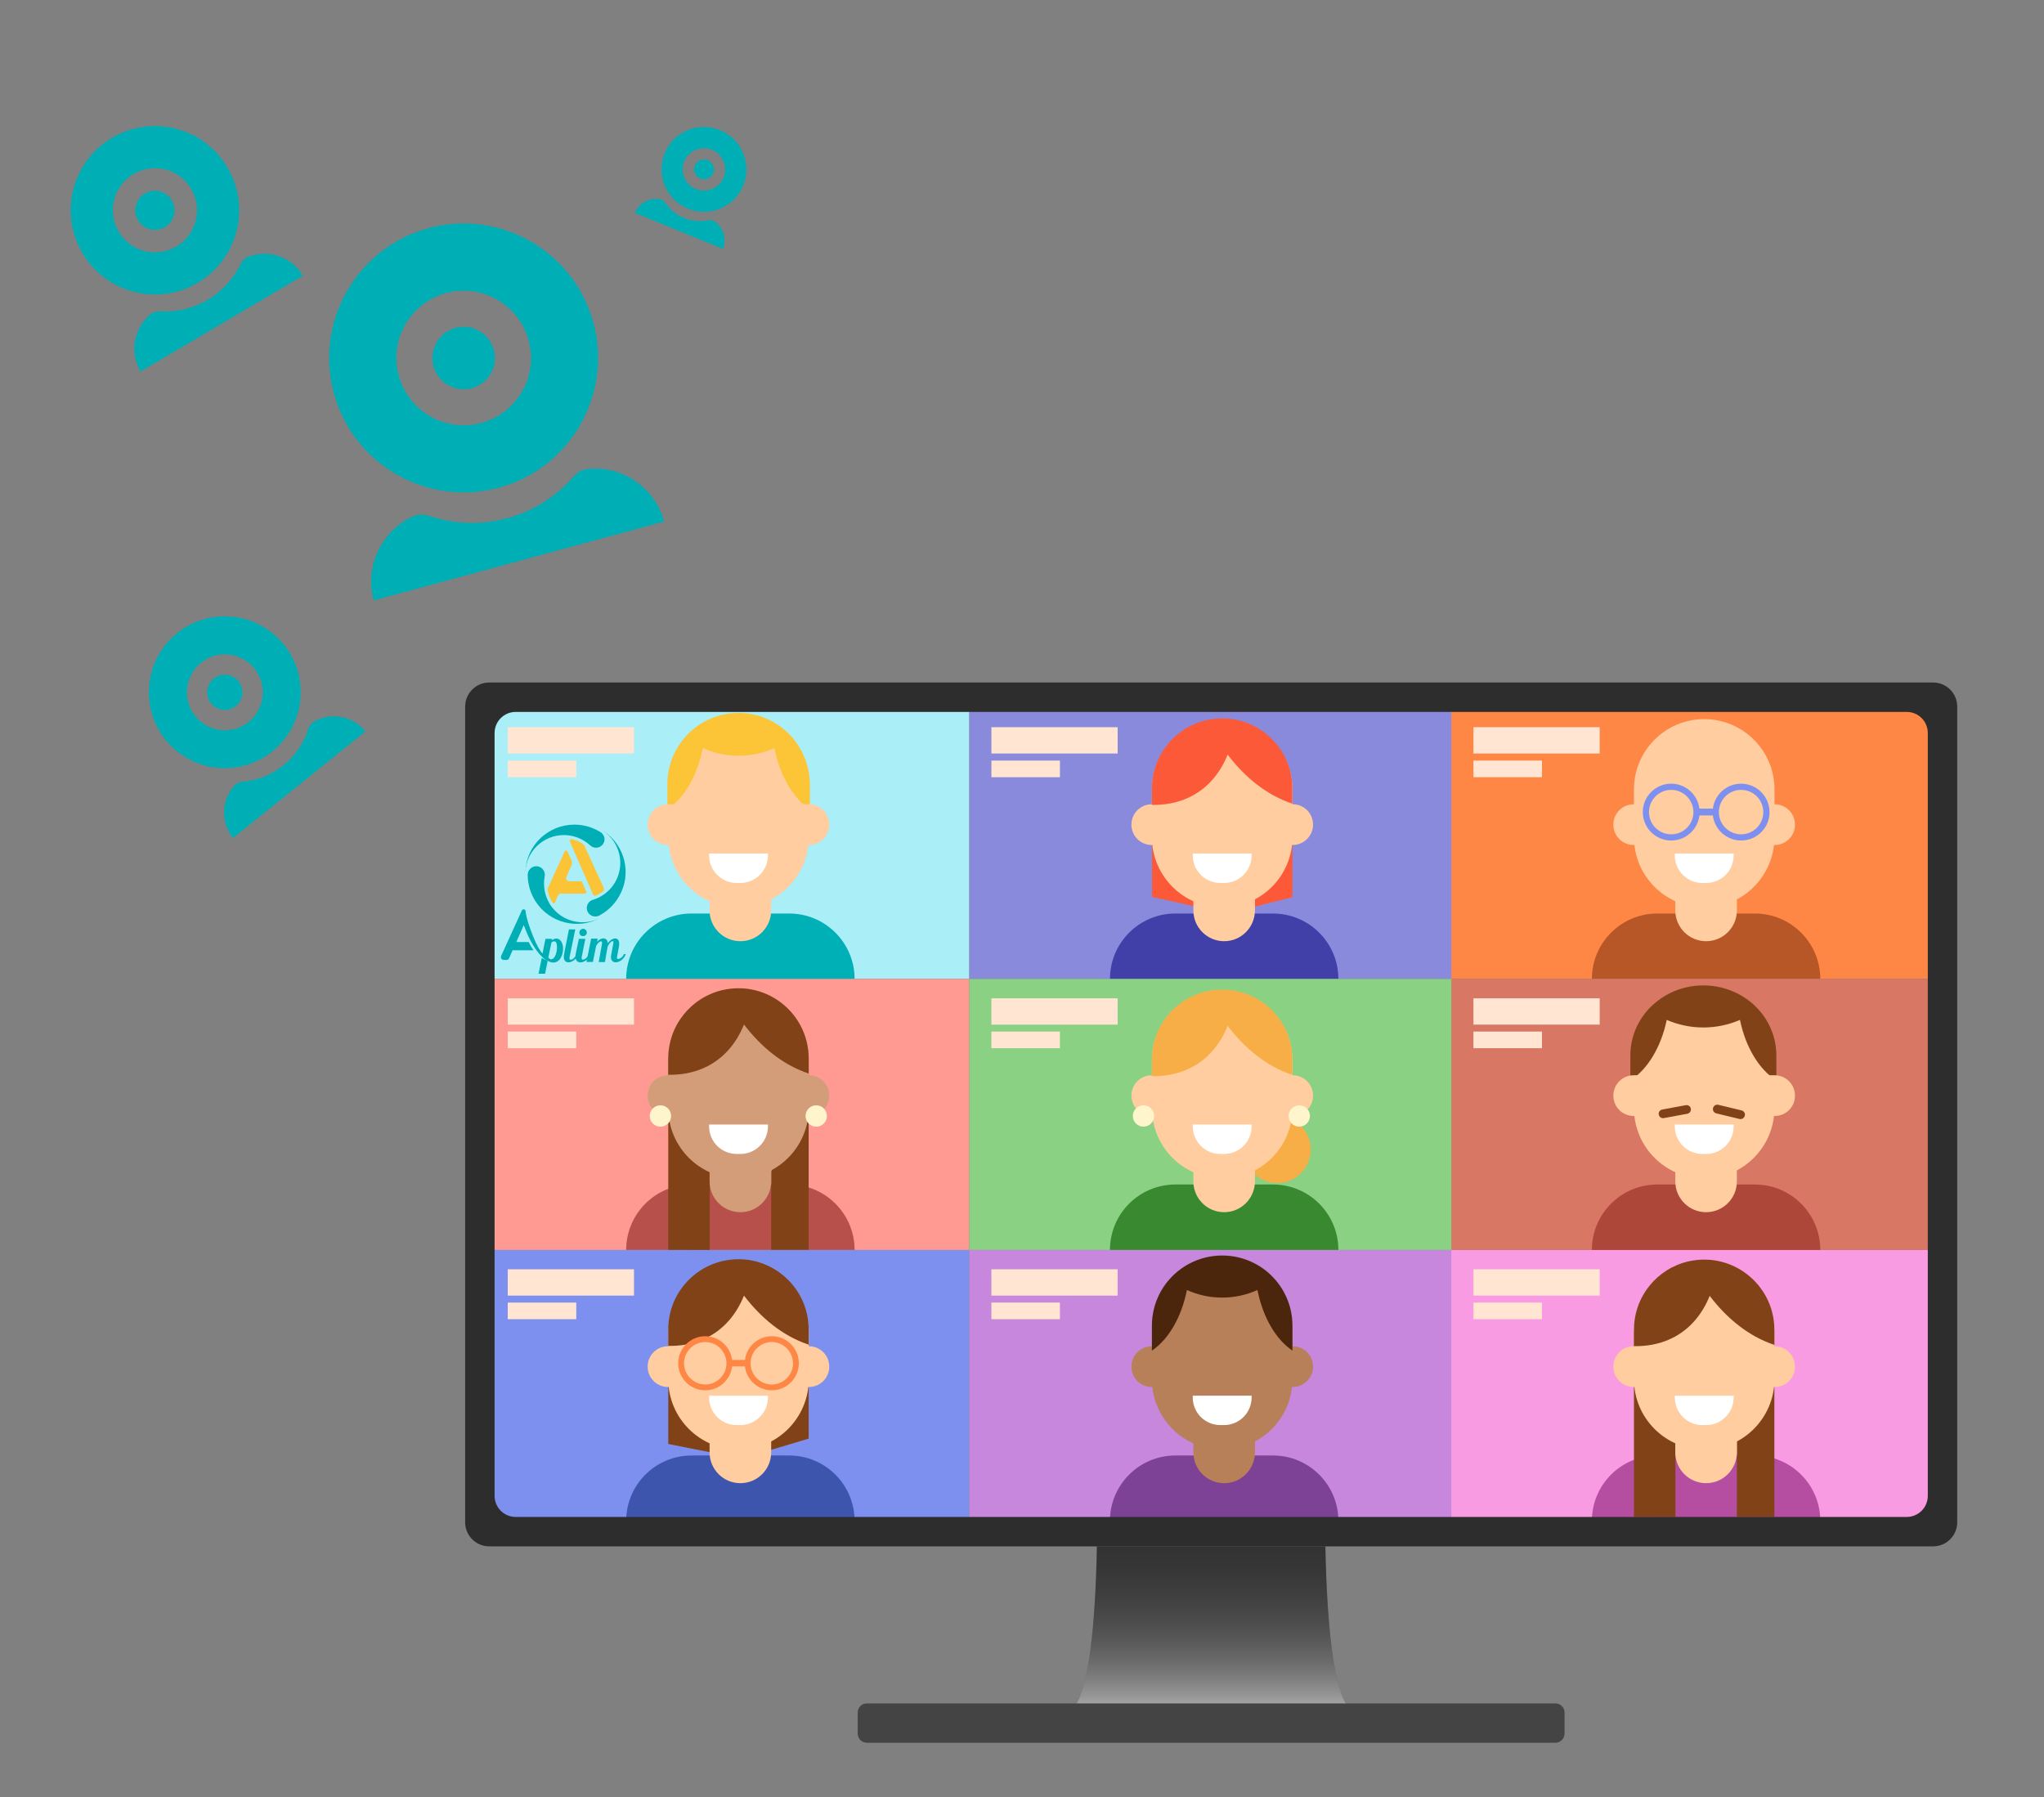 <?xml version="1.0" encoding="utf-8"?>
<!-- Generator: Adobe Illustrator 25.4.1, SVG Export Plug-In . SVG Version: 6.00 Build 0)  -->
<svg version="1.1" id="Calque_1" xmlns="http://www.w3.org/2000/svg" xmlns:xlink="http://www.w3.org/1999/xlink" x="0px" y="0px"
	 viewBox="0 0 1646.5 1447.7" style="enable-background:new 0 0 1646.5 1447.7;" xml:space="preserve">
<rect x="0" y="0" width="1646.5" height="1447.7" fill="#808080" stroke="none"/>
<style type="text/css">
	.st0{fill:#AAEEF7;}
	.st1{fill:#00B0B7;}
	.st2{fill:#FFCD9F;}
	.st3{fill:#FFFFFF;}
	.st4{fill:#FFE5D2;}
	.st5{fill:#FCC537;}
	.st6{fill:#FBC436;}
	.st7{fill:#00AFB6;}
	.st8{opacity:0.55;clip-path:url(#SVGID_00000039106590618445549830000007721419839866051771_);}
	.st9{opacity:0.55;clip-path:url(#SVGID_00000138562771126610025810000011786812552055823279_);}
	.st10{opacity:0.55;clip-path:url(#SVGID_00000031895404054855926750000007991729320318688703_);}
	.st11{opacity:0.55;clip-path:url(#SVGID_00000129902878119717871310000017256263767889927087_);}
	.st12{fill:#7D90EF;}
	.st13{fill:#3D55AD;}
	.st14{fill:#824217;}
	.st15{fill:#FF8745;}
	.st16{fill:#FF9A92;}
	.st17{fill:#B7504B;}
	.st18{fill:#D39D79;}
	.st19{fill:#FFF5CC;}
	.st20{fill:#8A8ADD;}
	.st21{fill:#4040A8;}
	.st22{fill:#FC5938;}
	.st23{fill:#C687DD;}
	.st24{fill:#7D4196;}
	.st25{fill:#B78058;}
	.st26{fill:#4C260C;}
	.st27{fill:#8AD184;}
	.st28{fill:#398930;}
	.st29{fill:#F7AE46;}
	.st30{fill:#B75727;}
	.st31{fill:#F99BE3;}
	.st32{fill:#B54DA1;}
	.st33{fill:#D87764;}
	.st34{fill:#AD473A;}
	.st35{fill:#5B5B5B;}
	.st36{opacity:0.53;fill:url(#SVGID_00000096758324223798745630000003525831022780723605_);enable-background:new    ;}
	.st37{fill:#2D2D2D;}
	.st38{fill:#444444;}
</style>
<g id="perso_9">
	<g>
		<rect x="391.1" y="570.2" class="st0" width="389.7" height="218.3"/>
	</g>
	<g>
		<path class="st1" d="M688.4,788.6h-184l0,0c0-29.1,23.6-52.7,52.7-52.7h78.6C664.8,735.9,688.4,759.5,688.4,788.6L688.4,788.6z"/>
	</g>
	<g>
		<path class="st2" d="M596.4,758.2L596.4,758.2c-13.7,0-24.8-11.1-24.8-24.8v-45.5c0-1.9,1.5-3.4,3.4-3.4h42.8
			c1.9,0,3.4,1.5,3.4,3.4v45.5C621.2,747.1,610.1,758.2,596.4,758.2z"/>
		<path class="st2" d="M594.9,731L594.9,731c-31.2,0-56.6-25.3-56.6-56.6v-38.5c0-31.2,25.3-56.6,56.6-56.6l0,0
			c31.2,0,56.6,25.3,56.6,56.6v38.5C651.4,705.7,626.1,731,594.9,731z"/>
	</g>
	<path class="st3" d="M596.4,711.3h-3c-12.2,0-22.2-9.9-22.2-22.2v-1.5h47.4v1.5C618.6,701.4,608.6,711.3,596.4,711.3z"/>
	<rect x="409" y="585.8" class="st4" width="101.7" height="21.2"/>
	<rect x="409" y="612.7" class="st4" width="55.2" height="13.4"/>
	<path class="st5" d="M638,593.9c-4.7-5.3-10.3-9.8-16.6-13.1c-7.9-4.1-16.9-6.5-26.5-6.5l0,0c-9.6,0-18.6,2.4-26.5,6.5
		c-6.3,3.3-12,7.8-16.6,13.1c-8.8,10.1-14.2,23.3-14.2,37.7V652c13.6-9.1,24.1-27.2,28.6-49.4c8.8,4,18.6,6.2,28.8,6.2
		s19.9-2.2,28.8-6.2c4.4,22.2,15,40.3,28.6,49.4v-20.4C652.2,617.2,646.8,604,638,593.9z"/>
	<path class="st2" d="M651.6,680.7H538.1c-9.1,0-16.4-7.3-16.4-16.4l0,0c0-9.1,7.3-16.4,16.4-16.4h113.5c9.1,0,16.4,7.3,16.4,16.4
		l0,0C668,673.3,660.7,680.7,651.6,680.7z"/>
	<g>
		<path class="st6" d="M459.1,676.6L459.1,676.6c-0.2,0.5-0.3,1.1,0,1.5l18.7,42.6c0.3,0.7,1.2,1.1,1.9,0.8c2.1-0.9,4-2,5.8-3.3
			c0.9-0.7,1.3-1.9,0.8-3L471.1,682c-0.5-1.1-1.3-2-2.4-2.7c-2.6-1.5-5.4-2.7-8.4-3.3C459.8,675.9,459.3,676.1,459.1,676.6z"/>
		<path class="st6" d="M445.1,727.1L445.1,727.1c0.5,0.8,1.6,0.7,2-0.1l3.1-7.1l4.6-10l0,0l5.5-12.7c0.6-1.3,0.6-2.8,0-4.2l-3.1-7
			c-0.5-1.1-1.9-1.1-2.4,0L441,716.2C441.6,720.1,443,723.8,445.1,727.1z"/>
		<g>
			<path class="st7" d="M484.3,670.7c-0.3-0.2-0.7-0.4-1-0.6c-6-3.7-13.1-5.8-20.6-5.8c-21.2,0-38.5,16.6-39.5,37.5
				c0,0.1,0,0.3,0,0.4c0.8-16.4,14.4-29.5,31-29.5c8.1,0,15.5,3.1,21.1,8.2l0,0c1.2,1.2,3,2,4.8,2c3.8,0,6.9-3.1,6.9-6.9
				C487,674,485.9,672,484.3,670.7z"/>
			<path class="st7" d="M485.9,669.3c-0.1-0.1-0.3-0.2-0.4-0.2c13.8,8.9,18.3,27.2,10,41.6c-4.1,7-10.5,11.9-17.7,14.1
				c0,0,0,0-0.1,0c-1.7,0.5-3.2,1.6-4.1,3.2c-1.9,3.3-0.8,7.5,2.5,9.4c1.9,1.1,4.2,1.2,6.1,0.4c0.4-0.2,0.7-0.4,1.1-0.6
				c6.2-3.4,11.5-8.4,15.3-15C509.3,704,503.5,680.7,485.9,669.3z"/>
			<path class="st7" d="M443,728.5c-4.3-6.9-5.6-14.8-4.3-22.2c0,0,0,0,0-0.1c0.4-1.7,0.1-3.6-0.9-5.2c-2-3.2-6.3-4.2-9.5-2.1
				c-1.9,1.2-3,3.1-3.2,5.2c0,0.4,0,0.8,0,1.2c0.1,7,2.1,14.1,6.1,20.5c11.3,17.9,34.6,23.6,52.8,13.4c0.1-0.1,0.3-0.2,0.4-0.2
				C470.1,747,451.9,742.5,443,728.5z"/>
		</g>
		<path class="st6" d="M449.5,721.4c0.4-0.9,1.3-1.5,2.3-1.5h19.4c0.8,0,1.4-0.9,1.1-1.6l-3.4-7.7c-0.2-0.4-0.6-0.7-1.1-0.7h-9.3
			c-1.8,0-3.1-1.9-2.3-3.6L449.5,721.4z"/>
		<g>
			<g>
				<defs>
					<path id="SVGID_1_" d="M459.1,676.6L459.1,676.6c-0.2,0.5-0.3,1.1,0,1.5l18.7,42.6c0.3,0.7,1.2,1.1,1.9,0.8
						c2.1-0.9,4-2,5.8-3.3c0.9-0.7,1.3-1.9,0.8-3L471.1,682c-0.5-1.1-1.3-2-2.4-2.7c-2.6-1.5-5.4-2.7-8.4-3.3
						C459.8,675.9,459.3,676.1,459.1,676.6z"/>
				</defs>
				<clipPath id="SVGID_00000090269346756244857390000001971577637196746641_">
					<use xlink:href="#SVGID_1_"  style="overflow:visible;"/>
				</clipPath>
				<g style="opacity:0.55;clip-path:url(#SVGID_00000090269346756244857390000001971577637196746641_);">
				</g>
			</g>
			<g>
				<defs>
					<path id="SVGID_00000128479578339686553240000010128471725023766446_" d="M459.1,676.6L459.1,676.6c-0.2,0.5-0.3,1.1,0,1.5
						l18.7,42.6c0.3,0.7,1.2,1.1,1.9,0.8c2.1-0.9,4-2,5.8-3.3c0.9-0.7,1.3-1.9,0.8-3L471.1,682c-0.5-1.1-1.3-2-2.4-2.7
						c-2.6-1.5-5.4-2.7-8.4-3.3C459.8,675.9,459.3,676.1,459.1,676.6z"/>
				</defs>
				<clipPath id="SVGID_00000054948026721406385720000002669178484092844734_">
					<use xlink:href="#SVGID_00000128479578339686553240000010128471725023766446_"  style="overflow:visible;"/>
				</clipPath>
				<g style="opacity:0.55;clip-path:url(#SVGID_00000054948026721406385720000002669178484092844734_);">
				</g>
			</g>
		</g>
		<g>
			<g>
				<defs>
					<path id="SVGID_00000076582370365095046460000003584068752618558888_" d="M445.1,727.1L445.1,727.1c0.5,0.8,1.6,0.7,2-0.1
						l3.1-7.1l4.6-10l0,0l5.5-12.7c0.6-1.3,0.6-2.8,0-4.2l-3.1-7c-0.5-1.1-1.9-1.1-2.4,0L441,716.2
						C441.6,720.1,443,723.8,445.1,727.1z"/>
				</defs>
				<clipPath id="SVGID_00000134251870189555358490000005669961569532711355_">
					<use xlink:href="#SVGID_00000076582370365095046460000003584068752618558888_"  style="overflow:visible;"/>
				</clipPath>
				<g style="opacity:0.55;clip-path:url(#SVGID_00000134251870189555358490000005669961569532711355_);">
				</g>
			</g>
		</g>
		<g>
			<g>
				<defs>
					<path id="SVGID_00000115486595632443870970000010850492764782026112_" d="M449.5,721.4c0.4-0.9,1.3-1.5,2.3-1.5h19.4
						c0.8,0,1.4-0.9,1.1-1.6l-3.4-7.7c-0.2-0.4-0.6-0.7-1.1-0.7h-9.3c-1.8,0-3.1-1.9-2.3-3.6L449.5,721.4z"/>
				</defs>
				<clipPath id="SVGID_00000108273835494233808890000004014873479054297780_">
					<use xlink:href="#SVGID_00000115486595632443870970000010850492764782026112_"  style="overflow:visible;"/>
				</clipPath>
				<g style="opacity:0.55;clip-path:url(#SVGID_00000108273835494233808890000004014873479054297780_);">
				</g>
			</g>
		</g>
	</g>
	<g>
		<g>
			<g>
				<g>
					<path class="st7" d="M465.8,768.7c-2.8,7.7-13.4,9.8-11.4-0.3l3.9-19.7h5.1c-1.3,6.4-3.7,18.1-4.6,22.4
						c-0.8,4.3,4.4,1.1,5.6-2.4H465.8z"/>
					<path class="st7" d="M476,768.4c-3,8.1-14.3,10.3-12.2-0.2l2.5-11.9h5.2c-1.2,6.3-2.1,10.2-2.9,14.6c-0.9,4.5,4.7,1.2,6-2.5
						H476z M467.5,753.3c-0.5-0.6-0.8-1.2-0.8-2.1c0-0.8,0.3-1.5,0.9-2.1c0.6-0.6,1.3-0.9,2.1-0.9c0.9,0,1.5,0.3,2.1,0.9
						c0.6,0.6,0.9,1.3,0.9,2.1c0,0.9-0.3,1.5-0.9,2.1c-0.6,0.6-1.3,0.8-2.1,0.8C468.8,754.1,468.1,753.9,467.5,753.3z"/>
					<path class="st7" d="M504.1,768.6c-3,8.1-13.4,9.2-11.8,0.8c0.5-2.9,1.1-5.9,1.7-9.2c0.9-4.3-3.2-1.1-4.5,2.4
						c0,0.1-0.1,0.1-0.1,0.3c-0.2,1.2-2,11.1-2.1,12.1h-5c1.1-5.9,1.8-10.5,2.6-14.6c0.7-4-3.1-1.6-4.6,1.5c0,0,0,0.1-0.1,0.1
						l-2.6,12.9h-5.2l3.8-18.8h5.2l-0.5,2.6c3-3.6,8.4-4.1,8.7,1.1c3.9-5.4,10.7-5.7,8.9,3.1l-0.6,3.3c-0.3,1.6-0.3,1.7-0.9,4.8
						c-0.6,3,4.4,1.1,5.6-2.4L504.1,768.6L504.1,768.6z"/>
				</g>
			</g>
		</g>
		<g>
			<path class="st7" d="M444.5,757.4l0.2-1.1h-5.3l-2.4,11.8c-2.4-2.6-4.7-6.7-7.6-13.9c-6.2-15.5-5.8-19.8-6.1-20.7
				c-0.5-1.3-2.3-1.3-2.9-0.1L403.7,770c-0.7,1.5,0.4,3.3,2.1,3.3h2.2c0.9,0,1.8-0.5,2.1-1.4l2.8-6.4h16.9c-1.6-2.1-2.8-4.4-3.9-6.6
				h-10l6-13.7c0,0.1,0.1,0.2,0.1,0.3c0.3,0.8,1.2,3.1,2.5,6.3c4.4,10,8.8,15.7,12,18.8l0,0c0,0,0,0,0.1,0.1
				c0.1,0.1,0.2,0.2,0.3,0.3l0.1,0.1c0.1,0.1,0.2,0.2,0.3,0.3l0,0c0.1,0.1,0.2,0.2,0.3,0.3l0,0c1.7,1.5,2.9,2.1,3.4,2.3v-0.3
				c0.8,0.9,3.1,1.7,4.7,1.7c1.5,0,2.8-0.5,3.8-1.3c1-0.7,1.7-1.6,2.3-2.7c1.2-2.1,1.7-4.6,1.8-7
				C453.7,759.1,450.3,753.4,444.5,757.4z M448.3,766.6c-0.3,1.8-1,3.5-1.7,4.5c-1.2,1.7-3.2,2.5-4.8,0.4c0,0,0-0.1-0.1-0.1l0,0
				l2.5-12.2C449.2,755.8,449,763,448.3,766.6z"/>
			<path class="st7" d="M433.8,784.4h5.3l2.1-10.5c-1.8-0.6-3.4-1.3-4.8-2.2L433.8,784.4z"/>
		</g>
	</g>
</g>
<g id="perso_8">
	<g>
		<rect x="391.1" y="1006.9" class="st12" width="389.7" height="218.3"/>
	</g>
	<g>
		<path class="st13" d="M688.4,1225.2h-184l0,0c0-29.1,23.6-52.7,52.7-52.7h78.6C664.8,1172.5,688.4,1196.1,688.4,1225.2
			L688.4,1225.2z"/>
	</g>
	<polygon class="st14" points="538.3,1067.2 538.3,1163.2 597.6,1175 651.4,1158.9 651.4,1067.2 	"/>
	<g>
		<path class="st2" d="M596.4,1194.8L596.4,1194.8c-13.7,0-24.8-11.1-24.8-24.8v-45.5c0-1.9,1.5-3.4,3.4-3.4h42.8
			c1.9,0,3.4,1.5,3.4,3.4v45.5C621.2,1183.7,610.1,1194.8,596.4,1194.8z"/>
		<path class="st2" d="M651.6,1117.3H538.1c-9.1,0-16.4-7.3-16.4-16.4l0,0c0-9.1,7.3-16.4,16.4-16.4h113.5c9.1,0,16.4,7.3,16.4,16.4
			l0,0C668,1110,660.7,1117.3,651.6,1117.3z"/>
		<path class="st2" d="M594.9,1167.7L594.9,1167.7c-31.2,0-56.6-25.3-56.6-56.6v-38.5c0-31.2,25.3-56.6,56.6-56.6l0,0
			c31.2,0,56.6,25.3,56.6,56.6v38.5C651.4,1142.3,626.1,1167.7,594.9,1167.7z"/>
	</g>
	<path class="st3" d="M596.4,1148h-3c-12.2,0-22.2-9.9-22.2-22.2v-1.5h47.4v1.5C618.6,1138,608.6,1148,596.4,1148z"/>
	<rect x="409" y="1022.5" class="st4" width="101.7" height="21.2"/>
	<rect x="409" y="1049.3" class="st4" width="55.2" height="13.4"/>
	<path class="st14" d="M605.5,1015.4c-3.4-0.7-7-1-10.6-1l0,0c-4.3,0-8.5,0.5-12.6,1.4c-25.2,5.7-44,28.2-44,55.1v13.3
		c9.6,0.2,19.5-1.4,28.7-5.5c16-7.1,26.4-20.3,32.3-35c13.4,17.6,30.8,32.4,52.1,39.5v-12.3C651.4,1043.4,631.6,1020.4,605.5,1015.4
		z"/>
	<g>
		<g>
			<g>
				<path class="st15" d="M568.1,1120c-12,0-21.8-9.8-21.8-21.8s9.8-21.8,21.8-21.8s21.8,9.8,21.8,21.8
					C589.9,1110.2,580.1,1120,568.1,1120z M568.1,1081.1c-9.4,0-17.1,7.7-17.1,17.1s7.7,17.1,17.1,17.1s17.1-7.7,17.1-17.1
					C585.1,1088.7,577.5,1081.1,568.1,1081.1z"/>
			</g>
		</g>
		<g>
			<g>
				<path class="st15" d="M621.7,1120c-12,0-21.8-9.8-21.8-21.8s9.8-21.8,21.8-21.8s21.8,9.8,21.8,21.8S633.7,1120,621.7,1120z
					 M621.7,1081.1c-9.4,0-17.1,7.7-17.1,17.1s7.7,17.1,17.1,17.1c9.4,0,17.1-7.7,17.1-17.1C638.7,1088.7,631.1,1081.1,621.7,1081.1
					z"/>
			</g>
		</g>
		<g>
			<rect x="586.6" y="1095.5" class="st15" width="16.3" height="5.2"/>
		</g>
	</g>
</g>
<g id="perso_7">
	<g>
		<rect x="391.1" y="788.6" class="st16" width="389.7" height="218.3"/>
	</g>
	<g>
		<path class="st17" d="M688.4,1006.9h-184l0,0c0-29.1,23.6-52.7,52.7-52.7h78.6C664.8,954.2,688.4,977.8,688.4,1006.9L688.4,1006.9
			z"/>
	</g>
	<polygon class="st14" points="651.4,1006.8 651.4,850.3 621.2,943.8 621.2,1006.8 	"/>
	<polygon class="st14" points="571.7,1006.9 571.7,847.5 538.3,852.2 538.3,1006.8 	"/>
	<g>
		<path class="st18" d="M596.4,976.5L596.4,976.5c-13.7,0-24.8-11.1-24.8-24.8v-45.5c0-1.9,1.5-3.4,3.4-3.4h42.8
			c1.9,0,3.4,1.5,3.4,3.4v45.5C621.2,965.4,610.1,976.5,596.4,976.5z"/>
		<path class="st18" d="M651.6,899H538.1c-9.1,0-16.4-7.3-16.4-16.4l0,0c0-9.1,7.3-16.4,16.4-16.4h113.5c9.1,0,16.4,7.3,16.4,16.4
			l0,0C668,891.7,660.7,899,651.6,899z"/>
		<path class="st18" d="M594.9,949.3L594.9,949.3c-31.2,0-56.6-25.3-56.6-56.6v-38.5c0-31.2,25.3-56.6,56.6-56.6l0,0
			c31.2,0,56.6,25.3,56.6,56.6v38.5C651.4,924,626.1,949.3,594.9,949.3z"/>
	</g>
	<path class="st3" d="M596.4,929.6h-3c-12.2,0-22.2-9.9-22.2-22.2v-1.5h47.4v1.5C618.6,919.7,608.6,929.6,596.4,929.6z"/>
	<rect x="409" y="804.2" class="st4" width="101.7" height="21.2"/>
	<rect x="409" y="831" class="st4" width="55.2" height="13.4"/>
	<path class="st14" d="M605.5,797.1c-3.4-0.7-7-1-10.6-1l0,0c-4.3,0-8.5,0.5-12.6,1.4c-25.2,5.7-44,28.2-44,55.1v13.2
		c9.6,0.2,19.5-1.4,28.7-5.5c16-7.1,26.4-20.3,32.3-35c13.4,17.6,30.8,32.4,52.1,39.5v-12.3C651.4,825,631.6,802.1,605.5,797.1z"/>
	<circle class="st19" cx="532" cy="899" r="8.6"/>
	<circle class="st19" cx="657.5" cy="899" r="8.6"/>
</g>
<g id="perso_6">
	<g>
		<rect x="780.8" y="570.2" class="st20" width="389.7" height="218.3"/>
	</g>
	<g>
		<path class="st21" d="M1078.1,788.6h-184l0,0c0-29.1,23.6-52.7,52.7-52.7h78.6C1054.5,735.9,1078.1,759.5,1078.1,788.6
			L1078.1,788.6z"/>
	</g>
	<polygon class="st22" points="928,678 928,722.5 988.6,735.9 1041.1,722.7 1041.1,642.2 964,612.7 	"/>
	<g>
		<path class="st2" d="M986.1,758.2L986.1,758.2c-13.7,0-24.8-11.1-24.8-24.8v-45.5c0-1.9,1.5-3.4,3.4-3.4h42.8
			c1.9,0,3.4,1.5,3.4,3.4v45.5C1010.8,747.1,999.8,758.2,986.1,758.2z"/>
		<path class="st2" d="M1041.3,680.7H927.8c-9.1,0-16.4-7.3-16.4-16.4l0,0c0-9.1,7.3-16.4,16.4-16.4h113.5c9.1,0,16.4,7.3,16.4,16.4
			l0,0C1057.7,673.3,1050.3,680.7,1041.3,680.7z"/>
		<path class="st2" d="M984.5,731L984.5,731c-31.2,0-56.6-25.3-56.6-56.6v-38.5c0-31.2,25.3-56.6,56.6-56.6l0,0
			c31.2,0,56.6,25.3,56.6,56.6v38.5C1041.1,705.7,1015.8,731,984.5,731z"/>
	</g>
	<path class="st3" d="M986,711.3h-3c-12.2,0-22.2-9.9-22.2-22.2v-1.5h47.4v1.5C1008.2,701.4,998.3,711.3,986,711.3z"/>
	<rect x="798.6" y="585.8" class="st4" width="101.7" height="21.2"/>
	<rect x="798.6" y="612.7" class="st4" width="55.2" height="13.4"/>
	<path class="st22" d="M995.1,579.7c-3.4-0.7-7-1-10.6-1l0,0c-4.3,0-8.5,0.5-12.6,1.4c-25.2,5.7-44,28.2-44,55.1v13.2
		c9.6,0.2,19.5-1.4,28.7-5.5c16-7.1,26.4-20.3,32.3-35c13.4,17.6,30.8,32.4,52.1,39.5v-12.2C1041.1,607.6,1021.3,584.7,995.1,579.7z
		"/>
</g>
<g id="perso_5">
	<g>
		<rect x="780.8" y="1006.9" class="st23" width="389.7" height="218.3"/>
	</g>
	<g>
		<path class="st24" d="M1078.1,1225.2h-184l0,0c0-29.1,23.6-52.7,52.7-52.7h78.6C1054.5,1172.5,1078.1,1196.1,1078.1,1225.2
			L1078.1,1225.2z"/>
	</g>
	<g>
		<path class="st25" d="M986.1,1194.8L986.1,1194.8c-13.7,0-24.8-11.1-24.8-24.8v-45.5c0-1.9,1.5-3.4,3.4-3.4h42.8
			c1.9,0,3.4,1.5,3.4,3.4v45.5C1010.8,1183.7,999.8,1194.8,986.1,1194.8z"/>
		<path class="st25" d="M1041.3,1117.3H927.8c-9.1,0-16.4-7.3-16.4-16.4l0,0c0-9.1,7.3-16.4,16.4-16.4h113.5
			c9.1,0,16.4,7.3,16.4,16.4l0,0C1057.7,1110,1050.3,1117.3,1041.3,1117.3z"/>
		<path class="st25" d="M984.5,1167.7L984.5,1167.7c-31.2,0-56.6-25.3-56.6-56.6v-38.5c0-31.2,25.3-56.6,56.6-56.6l0,0
			c31.2,0,56.6,25.3,56.6,56.6v38.5C1041.1,1142.3,1015.8,1167.7,984.5,1167.7z"/>
	</g>
	<path class="st3" d="M986,1148h-3c-12.2,0-22.2-9.9-22.2-22.2v-1.5h47.4v1.5C1008.2,1138,998.3,1148,986,1148z"/>
	<rect x="798.6" y="1022.5" class="st4" width="101.7" height="21.2"/>
	<rect x="798.6" y="1049.3" class="st4" width="55.2" height="13.4"/>
	<path class="st26" d="M1027.1,1030.7c-4.6-5.3-10.2-9.7-16.4-12.9c-7.8-4.1-16.7-6.4-26.2-6.4l0,0c-9.4,0-18.3,2.3-26.2,6.4
		c-6.3,3.3-11.8,7.7-16.4,12.9c-8.7,9.9-14,22.9-14,37.2v20.1c13.4-9,23.8-26.8,28.2-48.8c8.7,3.9,18.3,6.1,28.4,6.1
		s19.7-2.2,28.4-6.1c4.4,21.9,14.8,39.8,28.2,48.8v-20.1C1041.1,1053.6,1035.8,1040.6,1027.1,1030.7z"/>
</g>
<g id="perso_4">
	<g>
		<rect x="780.8" y="788.6" class="st27" width="389.7" height="218.3"/>
	</g>
	<g>
		<path class="st28" d="M1078.1,1006.9h-184l0,0c0-29.1,23.6-52.7,52.7-52.7h78.6C1054.5,954.2,1078.1,977.8,1078.1,1006.9
			L1078.1,1006.9z"/>
	</g>
	<circle class="st29" cx="1028.8" cy="926" r="27"/>
	<g>
		<path class="st2" d="M986.1,976.5L986.1,976.5c-13.7,0-24.8-11.1-24.8-24.8v-45.5c0-1.9,1.5-3.4,3.4-3.4h42.8
			c1.9,0,3.4,1.5,3.4,3.4v45.5C1010.8,965.4,999.8,976.5,986.1,976.5z"/>
		<path class="st2" d="M1041.3,899H927.8c-9.1,0-16.4-7.3-16.4-16.4l0,0c0-9.1,7.3-16.4,16.4-16.4h113.5c9.1,0,16.4,7.3,16.4,16.4
			l0,0C1057.7,891.7,1050.3,899,1041.3,899z"/>
		<path class="st2" d="M984.5,949.3L984.5,949.3c-31.2,0-56.6-25.3-56.6-56.6v-38.5c0-31.2,25.3-56.6,56.6-56.6l0,0
			c31.2,0,56.6,25.3,56.6,56.6v38.5C1041.1,924,1015.8,949.3,984.5,949.3z"/>
	</g>
	<path class="st3" d="M986,929.6h-3c-12.2,0-22.2-9.9-22.2-22.2v-1.5h47.4v1.5C1008.2,919.7,998.3,929.6,986,929.6z"/>
	<rect x="798.6" y="804.2" class="st4" width="101.7" height="21.2"/>
	<rect x="798.6" y="831" class="st4" width="55.2" height="13.4"/>
	<path class="st29" d="M995.1,798.2c-3.4-0.7-7-1-10.6-1l0,0c-4.3,0-8.5,0.5-12.6,1.4c-25.2,5.7-44,28.2-44,55.1v13.2
		c9.6,0.2,19.5-1.4,28.7-5.5c16-7.1,26.4-20.3,32.3-35c13.4,17.6,30.8,32.4,52.1,39.5v-12.3C1041.1,826.1,1021.3,803.1,995.1,798.2z
		"/>
	<circle class="st19" cx="921.1" cy="899" r="8.6"/>
	<circle class="st19" cx="1046.6" cy="899" r="8.6"/>
</g>
<g id="perso_3">
	<g>
		<rect x="1169.1" y="570.2" class="st15" width="389.7" height="218.3"/>
	</g>
	<g>
		<path class="st30" d="M1466.3,788.6h-184l0,0c0-29.1,23.6-52.7,52.7-52.7h78.6C1442.7,735.9,1466.3,759.5,1466.3,788.6
			L1466.3,788.6z"/>
	</g>
	<g>
		<path class="st2" d="M1374.3,758.2L1374.3,758.2c-13.7,0-24.8-11.1-24.8-24.8v-45.5c0-1.9,1.5-3.4,3.4-3.4h42.8
			c1.9,0,3.4,1.5,3.4,3.4v45.5C1399.1,747.1,1388,758.2,1374.3,758.2z"/>
		<path class="st2" d="M1429.6,680.7H1316c-9.1,0-16.4-7.3-16.4-16.4l0,0c0-9.1,7.3-16.4,16.4-16.4h113.5c9.1,0,16.4,7.3,16.4,16.4
			l0,0C1446,673.3,1438.6,680.7,1429.6,680.7z"/>
		<path class="st2" d="M1372.8,731L1372.8,731c-31.2,0-56.6-25.3-56.6-56.6v-38.5c0-31.2,25.3-56.6,56.6-56.6l0,0
			c31.2,0,56.6,25.3,56.6,56.6v38.5C1429.3,705.7,1404,731,1372.8,731z"/>
	</g>
	<path class="st3" d="M1374.3,711.3h-3c-12.2,0-22.2-9.9-22.2-22.2v-1.5h47.4v1.5C1396.5,701.4,1386.6,711.3,1374.3,711.3z"/>
	<rect x="1186.9" y="585.8" class="st4" width="101.7" height="21.2"/>
	<rect x="1186.9" y="612.7" class="st4" width="55.2" height="13.4"/>
	<g>
		<g>
			<g>
				<path class="st12" d="M1346.2,677.1c-12.6,0-22.9-10.3-22.9-22.9c0-12.6,10.3-22.9,22.9-22.9s22.9,10.3,22.9,22.9
					C1369.1,666.8,1358.8,677.1,1346.2,677.1z M1346.2,636.3c-9.9,0-17.9,8-17.9,17.9c0,9.9,8,17.9,17.9,17.9s17.9-8,17.9-17.9
					C1364.1,644.3,1356,636.3,1346.2,636.3z"/>
			</g>
		</g>
		<g>
			<g>
				<path class="st12" d="M1402.5,677.1c-12.6,0-22.9-10.3-22.9-22.9c0-12.6,10.3-22.9,22.9-22.9s22.9,10.3,22.9,22.9
					C1425.5,666.8,1415.2,677.1,1402.5,677.1z M1402.5,636.3c-9.9,0-17.9,8-17.9,17.9c0,9.9,8,17.9,17.9,17.9s17.9-8,17.9-17.9
					C1420.4,644.3,1412.4,636.3,1402.5,636.3z"/>
			</g>
		</g>
		<g>
			<rect x="1365.6" y="651.4" class="st12" width="17.1" height="5.5"/>
		</g>
	</g>
</g>
<g id="perso2">
	<g>
		<rect x="1169.1" y="1006.9" class="st31" width="389.7" height="218.3"/>
	</g>
	<g>
		<path class="st32" d="M1466.3,1225.2h-184l0,0c0-29.1,23.6-52.7,52.7-52.7h78.6C1442.7,1172.5,1466.3,1196.1,1466.3,1225.2
			L1466.3,1225.2z"/>
	</g>
	<polygon class="st14" points="1429.3,1221.9 1429.3,1070.9 1399.1,1161.2 1399.1,1221.9 	"/>
	<polygon class="st14" points="1349.6,1222 1349.6,1068.1 1316.2,1072.6 1316.2,1221.9 	"/>
	<g>
		<path class="st2" d="M1374.3,1194.8L1374.3,1194.8c-13.7,0-24.8-11.1-24.8-24.8v-45.5c0-1.9,1.5-3.4,3.4-3.4h42.8
			c1.9,0,3.4,1.5,3.4,3.4v45.5C1399.1,1183.7,1388,1194.8,1374.3,1194.8z"/>
		<path class="st2" d="M1429.6,1117.3H1316c-9.1,0-16.4-7.3-16.4-16.4l0,0c0-9.1,7.3-16.4,16.4-16.4h113.5c9.1,0,16.4,7.3,16.4,16.4
			l0,0C1446,1110,1438.6,1117.3,1429.6,1117.3z"/>
		<path class="st2" d="M1372.8,1167.7L1372.8,1167.7c-31.2,0-56.6-25.3-56.6-56.6v-38.5c0-31.2,25.3-56.6,56.6-56.6l0,0
			c31.2,0,56.6,25.3,56.6,56.6v38.5C1429.3,1142.3,1404,1167.7,1372.8,1167.7z"/>
	</g>
	<path class="st3" d="M1374.3,1148h-3c-12.2,0-22.2-9.9-22.2-22.2v-1.5h47.4v1.5C1396.5,1138,1386.6,1148,1374.3,1148z"/>
	<rect x="1186.9" y="1022.5" class="st4" width="101.7" height="21.2"/>
	<rect x="1186.9" y="1049.3" class="st4" width="55.2" height="13.4"/>
	<path class="st14" d="M1383.4,1015.7c-3.4-0.7-7-1-10.6-1l0,0c-4.3,0-8.5,0.5-12.6,1.4c-25.2,5.7-44,28.2-44,55.1v13.2
		c9.6,0.2,19.5-1.4,28.7-5.5c16-7.1,26.4-20.3,32.3-35c13.4,17.6,30.8,32.4,52.1,39.5v-12.3
		C1429.3,1043.7,1409.5,1020.7,1383.4,1015.7z"/>
</g>
<g id="perso_1">
	<g>
		<rect x="1169.1" y="788.6" class="st33" width="389.7" height="218.3"/>
	</g>
	<g>
		<path class="st34" d="M1466.3,1006.9h-184l0,0c0-29.1,23.6-52.7,52.7-52.7h78.6C1442.7,954.2,1466.3,977.8,1466.3,1006.9
			L1466.3,1006.9z"/>
	</g>
	<g>
		<path class="st2" d="M1374.3,976.5L1374.3,976.5c-13.7,0-24.8-11.1-24.8-24.8v-45.5c0-1.9,1.5-3.4,3.4-3.4h42.8
			c1.9,0,3.4,1.5,3.4,3.4v45.5C1399.1,965.4,1388,976.5,1374.3,976.5z"/>
		<path class="st2" d="M1372.8,949.3L1372.8,949.3c-31.2,0-56.6-25.3-56.6-56.6v-38.5c0-31.2,25.3-56.6,56.6-56.6l0,0
			c31.2,0,56.6,25.3,56.6,56.6v38.5C1429.3,924,1404,949.3,1372.8,949.3z"/>
	</g>
	<path class="st14" d="M1416.4,813.1c-4.8-5.3-10.6-9.7-17.1-12.9c-8.1-4.1-17.4-6.4-27.2-6.4l0,0c-9.8,0-19.1,2.3-27.2,6.4
		c-6.5,3.3-12.3,7.7-17.1,12.9c-9,9.9-14.5,22.9-14.5,37.2v20.1c13.9-9,24.7-26.8,29.3-48.8c9.1,3.9,19,6.1,29.5,6.1
		s20.4-2.2,29.5-6.1c4.5,21.9,15.3,39.8,29.3,48.8v-20.1C1430.9,836,1425.4,823,1416.4,813.1z"/>
	<path class="st2" d="M1429.6,899H1316c-9.1,0-16.4-7.3-16.4-16.4l0,0c0-9.1,7.3-16.4,16.4-16.4h113.5c9.1,0,16.4,7.3,16.4,16.4l0,0
		C1446,891.7,1438.6,899,1429.6,899z"/>
	<path class="st3" d="M1374.3,929.6h-3c-12.2,0-22.2-9.9-22.2-22.2v-1.5h47.4v1.5C1396.5,919.7,1386.6,929.6,1374.3,929.6z"/>
	<rect x="1186.9" y="804.2" class="st4" width="101.7" height="21.2"/>
	<rect x="1186.9" y="831" class="st4" width="55.2" height="13.4"/>
	<path class="st14" d="M1401.2,901.4l-18.7-4.5c-1.9-0.5-3.1-2.4-2.6-4.3l0,0c0.5-1.9,2.4-3.1,4.3-2.6l18.7,4.5
		c1.9,0.5,3.1,2.4,2.6,4.3l0,0C1405,900.7,1403.1,901.9,1401.2,901.4z"/>
	<path class="st14" d="M1359.2,897.2l-18.9,3.5c-1.9,0.4-3.8-0.9-4.1-2.8l0,0c-0.4-1.9,0.9-3.8,2.8-4.1l18.9-3.5
		c1.9-0.4,3.8,0.9,4.1,2.8l0,0C1362.4,895,1361.1,896.8,1359.2,897.2z"/>
</g>
<g id="ecran">
	<path class="st35" d="M857,1380.1c27.3,0,209.9,0,237.2,0c-19,0-25.2-66-26.6-134.4h-184C882.3,1314.1,876.1,1380.1,857,1380.1z"/>
	
		<linearGradient id="SVGID_00000127014173492651738810000001088546399016970680_" gradientUnits="userSpaceOnUse" x1="975.6" y1="520.293" x2="975.6" y2="804.957" gradientTransform="matrix(1 0 0 -1 0 1900.387)">
		<stop  offset="0" style="stop-color:#FFFFFF"/>
		<stop  offset="4.929125e-03" style="stop-color:#F9F9F9"/>
		<stop  offset="4.763514e-02" style="stop-color:#CBCBCB"/>
		<stop  offset="9.514607e-02" style="stop-color:#9F9F9F"/>
		<stop  offset="0.146" style="stop-color:#797979"/>
		<stop  offset="0.202" style="stop-color:#585858"/>
		<stop  offset="0.263" style="stop-color:#3C3C3C"/>
		<stop  offset="0.332" style="stop-color:#262626"/>
		<stop  offset="0.412" style="stop-color:#151515"/>
		<stop  offset="0.51" style="stop-color:#090909"/>
		<stop  offset="0.646" style="stop-color:#020202"/>
		<stop  offset="1" style="stop-color:#000000"/>
	</linearGradient>
	<path style="opacity:0.53;fill:url(#SVGID_00000127014173492651738810000001088546399016970680_);enable-background:new    ;" d="
		M857,1380.1c27.3,0,209.9,0,237.2,0c-19,0-25.2-66-26.6-134.4h-184C882.3,1314.1,876.1,1380.1,857,1380.1z"/>
	<path class="st37" d="M1557.2,549.8H394.1c-10.7,0-19.4,8.7-19.4,19.4v657.1c0,10.7,8.7,19.4,19.4,19.4h489.5h184.1h489.5
		c10.7,0,19.4-8.7,19.4-19.4V569.2C1576.6,558.5,1567.9,549.8,1557.2,549.8z M1552.9,1205c0,9.4-7.6,17-17,17h-468.5H883.8H415.4
		c-9.4,0-17-7.6-17-17V590.5c0-9.4,7.6-17,17-17h1120.5c9.4,0,17,7.6,17,17V1205z"/>
	<path class="st38" d="M1252.9,1372.2H698.3c-4.1,0-7.4,3.3-7.4,7.4v16.9c0,4.1,3.3,7.4,7.4,7.4h554.6c4.1,0,7.4-3.3,7.4-7.4v-16.9
		C1260.3,1375.5,1257,1372.2,1252.9,1372.2z"/>
</g>
<g>
	<path class="st7" d="M345.1,183.8c-57.7,15.7-91.8,75.2-76.2,132.9s75.2,91.8,132.9,76.2s91.8-75.2,76.2-132.9
		C462.4,202.3,402.9,168.2,345.1,183.8z M387.7,340.7c-28.9,7.8-58.6-9.2-66.5-38.1s9.2-58.6,38.1-66.5c28.9-7.8,58.6,9.2,66.5,38.1
		S416.6,332.8,387.7,340.7z"/>
	<circle class="st7" cx="373.5" cy="288.4" r="25.2"/>
	<g>
		<path class="st7" d="M473.9,377.7c-4.6,0.4-8.9,2.7-11.9,6.2c-13.6,15.7-31.9,27.7-53.4,33.5c-21.5,5.9-43.3,4.8-63-1.9
			c-4.4-1.5-9.2-1.3-13.4,0.7c-25,11.7-38.7,39.9-31.2,67.5v0L535,420.1v0C527.5,392.6,501.3,375.1,473.9,377.7z"/>
	</g>
</g>
<g>
	<path class="st7" d="M142.7,510c-26.3,21.2-30.5,59.7-9.3,86s59.7,30.5,86,9.3c26.3-21.2,30.5-59.7,9.3-86S169,488.8,142.7,510z
		 M200.3,581.5c-13.2,10.6-32.4,8.5-43-4.6c-10.6-13.2-8.5-32.4,4.6-43c13.2-10.6,32.4-8.5,43,4.6
		C215.5,551.6,213.4,570.9,200.3,581.5z"/>
	<circle class="st7" cx="181.1" cy="557.7" r="14.2"/>
	<g>
		<path class="st7" d="M253.2,581.1c-2.3,1.3-4,3.4-4.8,5.9c-3.5,11.2-10.2,21.5-20,29.4c-9.8,7.9-21.3,12.3-33,13.3
			c-2.6,0.2-5.1,1.4-6.8,3.4c-10.3,11.7-11,29.4-0.9,42h0l106.7-85.9v0C284.4,576.7,266.9,573.6,253.2,581.1z"/>
	</g>
</g>
<g>
	<path class="st7" d="M580,104.8c-17.5-7.2-37.5,1.2-44.6,18.7s1.2,37.5,18.7,44.6c17.5,7.2,37.5-1.2,44.6-18.7
		C605.9,131.9,597.5,111.9,580,104.8z M560.6,152.3c-8.7-3.6-12.9-13.6-9.4-22.3c3.6-8.7,13.6-12.9,22.3-9.4
		c8.7,3.6,12.9,13.6,9.4,22.3S569.3,155.8,560.6,152.3z"/>
	<circle class="st7" cx="567.1" cy="136.4" r="8"/>
	<g>
		<path class="st7" d="M575.1,178.1c-1.2-0.8-2.7-1-4.2-0.7c-6.4,1.3-13.3,0.8-19.8-1.8c-6.5-2.7-11.8-7.1-15.4-12.6
			c-0.8-1.2-2.1-2.1-3.5-2.4c-8.5-1.9-17.4,2.6-20.8,10.9v0l70.9,29l0,0C585.7,192.1,582.5,182.7,575.1,178.1z"/>
	</g>
</g>
<g>
	<path class="st7" d="M90.3,111c-32.3,19-43,60.6-23.9,92.9s60.6,43,92.9,23.9s43-60.6,23.9-92.9S122.6,91.9,90.3,111z M142,198.6
		c-16.1,9.5-36.9,4.2-46.4-12s-4.2-36.9,12-46.4c16.1-9.5,36.9-4.2,46.4,12C163.5,168.3,158.1,189.1,142,198.6z"/>
	<circle class="st7" cx="124.8" cy="169.4" r="15.8"/>
	<g>
		<path class="st7" d="M200.2,206.7c-2.7,1-4.9,3.1-6.2,5.7c-5.6,11.7-14.7,22-26.7,29.1c-12,7.1-25.4,10.1-38.4,9.3
			c-2.9-0.2-5.8,0.8-8,2.6c-13.2,11.2-16.8,30.5-7.7,45.9h0l130.8-77.2l0,0C235,206.8,216.3,200.6,200.2,206.7z"/>
	</g>
</g>
</svg>
